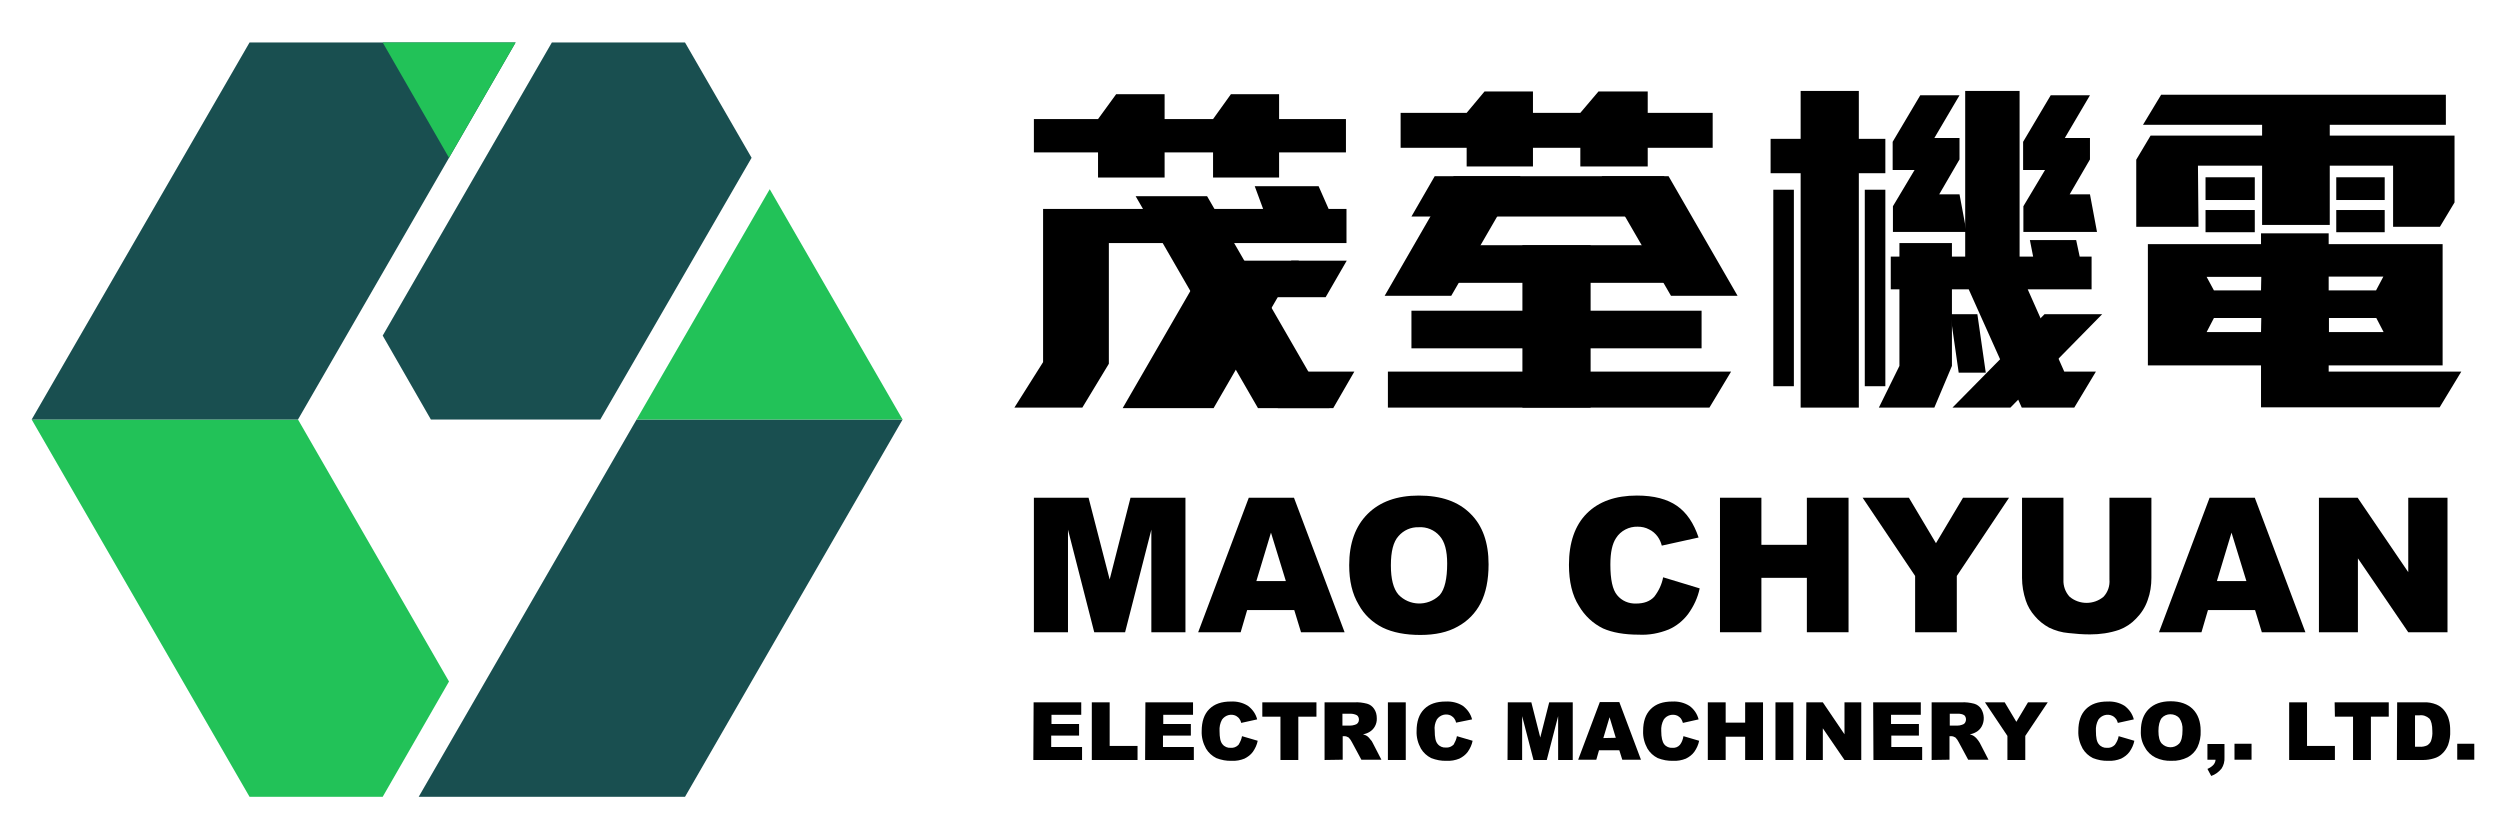 <?xml version="1.0" encoding="utf-8"?>
<!-- Generator: Adobe Illustrator 27.0.0, SVG Export Plug-In . SVG Version: 6.00 Build 0)  -->
<svg version="1.1" id="圖層_1" xmlns="http://www.w3.org/2000/svg" xmlns:xlink="http://www.w3.org/1999/xlink" x="0px" y="0px"
	 viewBox="0 0 923.7 307.9" style="enable-background:new 0 0 923.7 307.9;" xml:space="preserve">
<style type="text/css">
	.st0{fill:#194F50;}
	.st1{fill:#22C258;}
</style>
<polygon class="st0" points="235.2,155 154.7,294.4 253.1,294.4 333.5,155 "/>
<polygon class="st1" points="165.9,251.8 141.4,294.4 92.2,294.4 11.7,155 110.1,155 "/>
<polygon class="st1" points="235.2,155 284.4,69.9 333.5,155 "/>
<polygon class="st0" points="92.2,15.7 11.7,155 110.1,155 190.5,15.7 "/>
<polygon class="st1" points="190.5,15.7 165.9,58.3 141.4,15.7 "/>
<polygon class="st0" points="253.1,15.7 203.9,15.7 141.4,124 159.2,155 221.8,155 277.7,58.3 "/>
<path d="M382,183.9h20.2l7.8,30.2l7.7-30.2H438v49.7h-12.6v-37.9l-9.7,37.9h-11.4l-9.7-37.9v37.9H382V183.9z"/>
<path d="M478.2,225.4h-17.4l-2.4,8.2h-15.7l18.7-49.7h16.7l18.7,49.7h-16.1L478.2,225.4z M475.1,214.7l-5.5-17.9l-5.4,17.9H475.1z"
	/>
<path d="M498.5,208.8c0-8.1,2.3-14.4,6.8-18.9s10.8-6.8,18.9-6.8c8.3,0,14.6,2.2,19.1,6.7c4.5,4.4,6.7,10.7,6.7,18.7
	c0,5.8-1,10.6-2.9,14.3c-1.9,3.7-4.8,6.7-8.5,8.7c-3.7,2.1-8.3,3.1-13.8,3.1s-10.2-0.9-13.9-2.7c-3.8-1.9-6.9-4.8-8.9-8.5
	C499.6,219.4,498.5,214.6,498.5,208.8z M513.9,208.9c0,5,0.9,8.6,2.8,10.8c4,4.2,10.7,4.4,15,0.4c0.1-0.1,0.2-0.2,0.3-0.3
	c1.8-2.1,2.7-6,2.7-11.6c0-4.7-0.9-8.1-2.8-10.2c-1.9-2.2-4.8-3.4-7.7-3.2c-2.9-0.1-5.6,1.1-7.5,3.3
	C514.8,200.2,513.9,203.8,513.9,208.9z"/>
<path d="M614.5,213.3l13.5,4.1c-0.7,3.4-2.2,6.6-4.3,9.5c-1.9,2.5-4.4,4.5-7.2,5.7c-3.5,1.4-7.2,2.1-11,1.9c-5.4,0-9.8-0.8-13.2-2.3
	c-3.7-1.8-6.8-4.7-8.9-8.3c-2.5-3.9-3.7-9-3.7-15.2c0-8.2,2.2-14.6,6.6-19c4.4-4.4,10.6-6.6,18.5-6.6c6.3,0,11.2,1.3,14.8,3.8
	c3.6,2.5,6.2,6.4,8,11.7l-13.6,3c-0.3-1.2-0.8-2.3-1.5-3.3c-0.8-1.1-1.9-2.1-3.2-2.7c-1.3-0.7-2.7-1-4.2-1c-3.2-0.1-6.3,1.5-8,4.2
	c-1.4,2.1-2.1,5.3-2.1,9.8c0,5.5,0.8,9.3,2.5,11.3c1.7,2.1,4.3,3.2,7,3.1c2.9,0,5.1-0.8,6.7-2.5C612.9,218.3,614,215.9,614.5,213.3z
	"/>
<path d="M635.5,183.9h15.3v17.4h16.8v-17.4H683v49.7h-15.4v-20.1h-16.8v20.1h-15.3V183.9z"/>
<path d="M688.2,183.9h17.1l10,16.8l10-16.8h17L723,212.8v20.8h-15.4v-20.8L688.2,183.9z"/>
<path d="M779.6,183.9h15.3v29.6c0,2.8-0.4,5.6-1.4,8.3c-0.9,2.6-2.4,4.9-4.3,6.8c-1.7,1.8-3.8,3.2-6.2,4.1
	c-3.5,1.2-7.1,1.7-10.8,1.7c-2.6,0-5.3-0.2-7.9-0.5c-2.5-0.2-4.9-0.9-7.2-2c-2-1.1-3.8-2.5-5.3-4.3c-1.5-1.7-2.6-3.6-3.3-5.7
	c-0.9-2.7-1.4-5.5-1.4-8.4v-29.6h15.3v30.3c-0.1,2.3,0.7,4.6,2.3,6.3c3.6,3,8.9,3,12.5,0c1.6-1.7,2.4-4,2.2-6.4V183.9z"/>
<path d="M833.2,225.4h-17.4l-2.4,8.2h-15.7l18.7-49.7h16.7l18.7,49.7h-16.1L833.2,225.4z M830,214.7l-5.5-17.9l-5.4,17.9H830z"/>
<path d="M856.8,183.9h14.3l18.7,27.5v-27.5h14.5v49.7h-14.5l-18.6-27.3v27.3h-14.4V183.9z"/>
<path d="M381.9,259.5h17.6v4.6h-11v3.4h10.2v4.3h-10.3v4.2h11.4v4.8h-18L381.9,259.5z"/>
<path d="M403.4,259.5h6.6v16.1h10.3v5.2h-16.9V259.5z"/>
<path d="M423.2,259.5h17.6v4.6h-11v3.4h10.2v4.3h-10.3v4.2h11.4v4.8h-18L423.2,259.5z"/>
<path d="M458.9,272l5.8,1.7c-0.3,1.5-0.9,2.8-1.8,4.1c-0.8,1.1-1.9,1.9-3.1,2.5c-1.5,0.6-3.1,0.9-4.7,0.8c-1.9,0.1-3.9-0.3-5.7-1
	c-1.6-0.8-2.9-2-3.8-3.5c-1.1-2-1.7-4.2-1.6-6.5c0-3.5,0.9-6.2,2.8-8.1c1.9-1.9,4.5-2.8,8-2.8c2.2-0.1,4.4,0.4,6.3,1.6
	c1.7,1.3,2.9,3,3.4,5l-5.9,1.3c-0.1-0.5-0.3-1-0.6-1.4c-0.3-0.5-0.8-0.9-1.3-1.2c-1.8-0.9-4-0.3-5.2,1.4c-0.7,1.3-1,2.7-0.9,4.2
	c0,2.4,0.3,4,1.1,4.9c0.7,0.9,1.9,1.4,3,1.3c1.1,0.1,2.1-0.3,2.9-1.1C458.2,274.2,458.7,273.2,458.9,272z"/>
<path d="M466.4,259.5h20v5.3h-6.7v16h-6.6v-16h-6.7V259.5z"/>
<path d="M489.4,280.8v-21.3h11c1.6-0.1,3.1,0.1,4.7,0.5c1.1,0.3,2,1,2.6,1.9c0.7,1,1,2.2,1,3.5c0.1,2.1-1,4.1-2.8,5.1
	c-0.7,0.4-1.5,0.7-2.3,0.8c0.6,0.2,1.2,0.4,1.7,0.8c0.4,0.3,0.7,0.7,1,1.1c0.4,0.4,0.7,0.8,0.9,1.3l3.2,6.2H503l-3.5-6.5
	c-0.3-0.6-0.7-1.2-1.2-1.7c-0.5-0.3-1-0.5-1.6-0.5h-0.6v8.7L489.4,280.8z M496,268.1h2.8c0.6,0,1.2-0.1,1.8-0.3
	c0.4-0.1,0.8-0.3,1.1-0.7c0.3-0.4,0.4-0.8,0.4-1.2c0-0.6-0.2-1.2-0.7-1.6c-0.7-0.4-1.6-0.6-2.5-0.6H496L496,268.1z"/>
<path d="M512.8,259.5h6.6v21.3h-6.6V259.5z"/>
<path d="M538.3,272l5.8,1.7c-0.3,1.5-0.9,2.8-1.8,4.1c-0.8,1.1-1.9,1.9-3.1,2.5c-1.5,0.6-3.1,0.9-4.7,0.8c-1.9,0.1-3.9-0.3-5.7-1
	c-1.6-0.8-2.9-2-3.8-3.5c-1.1-2-1.7-4.2-1.6-6.5c0-3.5,0.9-6.2,2.8-8.1c1.9-1.9,4.5-2.8,8-2.8c2.2-0.1,4.4,0.4,6.3,1.6
	c1.7,1.3,2.9,3,3.4,5L538,267c-0.1-0.5-0.3-1-0.6-1.4c-0.3-0.5-0.8-0.9-1.3-1.2c-1.8-0.9-4-0.3-5.2,1.4c-0.7,1.3-1,2.7-0.8,4.2
	c0,2.4,0.3,4,1.1,4.9c0.7,0.9,1.9,1.4,3,1.3c1.1,0.1,2.1-0.3,2.9-1.1C537.6,274.2,538.1,273.2,538.3,272z"/>
<path d="M557.1,259.5h8.7l3.3,13l3.3-13h8.7v21.3h-5.4v-16.2l-4.2,16.2h-4.9l-4.2-16.2v16.2h-5.4L557.1,259.5z"/>
<path d="M598.3,277.2h-7.5l-1,3.5h-6.7l8-21.3h7.2l8,21.3h-6.9L598.3,277.2z M597,272.6l-2.3-7.6l-2.3,7.7L597,272.6z"/>
<path d="M622,272l5.8,1.7c-0.3,1.5-0.9,2.8-1.8,4.1c-0.8,1.1-1.9,1.9-3.1,2.5c-1.5,0.6-3.1,0.9-4.7,0.8c-1.9,0.1-3.9-0.3-5.7-1
	c-1.6-0.8-2.9-2-3.8-3.5c-1.1-2-1.7-4.2-1.6-6.5c0-3.5,0.9-6.2,2.8-8.1s4.5-2.8,8-2.8c2.2-0.1,4.4,0.4,6.3,1.6c1.7,1.2,2.9,3,3.4,5
	l-5.8,1.3c-0.1-0.5-0.4-1-0.6-1.4c-0.3-0.5-0.8-0.9-1.3-1.2c-1.8-0.9-4.1-0.3-5.2,1.4c-0.7,1.3-1,2.7-0.9,4.2c0,2.4,0.4,4,1.1,4.9
	c0.7,0.9,1.9,1.4,3,1.3c1.1,0.1,2.1-0.3,2.8-1.1C621.4,274.3,621.8,273.2,622,272z"/>
<path d="M631,259.5h6.6v7.5h7.2v-7.5h6.6v21.3h-6.6v-8.6h-7.2v8.6H631V259.5z"/>
<path d="M656,259.5h6.6v21.3H656V259.5z"/>
<path d="M667.4,259.5h6.1l8,11.8v-11.8h6.2v21.3h-6.2l-8-11.7v11.7h-6.2L667.4,259.5z"/>
<path d="M692.1,259.5h17.6v4.6h-11v3.4H709v4.3h-10.2v4.2h11.4v4.8h-18L692.1,259.5z"/>
<path d="M713.7,280.8v-21.3h11c1.6-0.1,3.1,0.1,4.7,0.5c1.1,0.3,2,1,2.6,1.9c1.2,2,1.3,4.5,0.2,6.5c-0.5,0.9-1.2,1.6-2.1,2.1
	c-0.7,0.4-1.5,0.7-2.3,0.8c0.6,0.2,1.2,0.4,1.7,0.8c0.4,0.3,0.8,0.7,1.1,1.1c0.3,0.4,0.7,0.9,0.9,1.3l3.2,6.2h-7.5l-3.5-6.5
	c-0.3-0.6-0.7-1.2-1.2-1.7c-0.5-0.3-1-0.5-1.6-0.5h-0.6v8.7L713.7,280.8z M720.4,268.1h2.8c0.6,0,1.2-0.1,1.7-0.3
	c0.4-0.1,0.8-0.3,1.1-0.7c0.6-0.9,0.5-2.1-0.2-2.8c-0.7-0.5-1.6-0.6-2.5-0.6h-2.9V268.1z"/>
<path d="M733.4,259.5h7.3l4.3,7.2l4.3-7.2h7.3l-8.3,12.4v8.9h-6.6v-8.9L733.4,259.5z"/>
<path d="M782.8,272l5.8,1.7c-0.3,1.5-0.9,2.8-1.8,4.1c-0.8,1.1-1.9,1.9-3.1,2.5c-1.5,0.6-3.1,0.9-4.7,0.8c-1.9,0.1-3.9-0.3-5.7-1
	c-1.6-0.8-2.9-2-3.8-3.5c-1.1-2-1.7-4.2-1.6-6.5c0-3.5,0.9-6.2,2.8-8.1c1.9-1.9,4.5-2.8,8-2.8c2.2-0.1,4.4,0.4,6.3,1.6
	c1.7,1.3,2.9,3,3.4,5l-5.9,1.3c-0.1-0.5-0.4-1-0.6-1.4c-0.4-0.5-0.8-0.9-1.4-1.2c-1.8-0.9-4-0.3-5.2,1.4c-0.7,1.3-1,2.7-0.9,4.2
	c0,2.4,0.3,4,1.1,4.9c0.7,0.9,1.9,1.4,3,1.3c1.1,0.1,2.1-0.3,2.9-1.1C782.1,274.2,782.6,273.2,782.8,272z"/>
<path d="M791,270.1c0-3.5,1-6.2,2.9-8.1c1.9-1.9,4.6-2.9,8.1-2.9c3.5,0,6.3,1,8.2,2.9c1.9,1.9,2.9,4.6,2.9,8
	c0.1,2.1-0.3,4.2-1.2,6.1c-0.8,1.6-2.1,2.9-3.6,3.7c-1.8,0.9-3.9,1.4-5.9,1.3c-2.1,0.1-4.1-0.3-6-1.2c-1.6-0.8-3-2.1-3.8-3.6
	C791.4,274.4,790.9,272.3,791,270.1z M797.5,270.1c0,2.2,0.4,3.7,1.2,4.6c1.7,1.8,4.6,1.9,6.4,0.1c0,0,0.1-0.1,0.1-0.1
	c0.8-0.9,1.2-2.6,1.2-5c0.1-1.6-0.3-3.1-1.2-4.4c-0.8-0.9-2-1.4-3.3-1.4c-1.2,0-2.4,0.5-3.2,1.4C797.9,266.4,797.5,268,797.5,270.1
	L797.5,270.1z"/>
<path d="M815.6,274.9h6.3v4.9c0.1,1.5-0.3,3-1.1,4.2c-1,1.2-2.3,2.2-3.8,2.7l-1.4-2.6c0.9-0.4,1.7-0.9,2.3-1.6
	c0.4-0.5,0.7-1.2,0.7-1.8h-3L815.6,274.9z"/>
<path d="M825.6,274.8h6.3v5.9h-6.3V274.8z"/>
<path d="M845.8,259.5h6.6v16.1h10.3v5.2h-16.9V259.5z"/>
<path d="M862.6,259.5h20v5.3H876v16h-6.6v-16h-6.7L862.6,259.5z"/>
<path d="M885.7,259.5h9.8c1.6-0.1,3.2,0.2,4.7,0.8c1.2,0.5,2.2,1.3,2.9,2.2c0.8,1,1.4,2.2,1.7,3.4c0.4,1.3,0.5,2.7,0.5,4.1
	c0.1,1.8-0.2,3.6-0.8,5.3c-0.5,1.2-1.2,2.3-2.2,3.2c-0.8,0.8-1.9,1.4-3,1.7c-1.3,0.4-2.6,0.6-3.9,0.6h-9.8L885.7,259.5z
	 M892.3,264.3v11.6h1.6c1,0.1,2-0.1,2.9-0.5c0.6-0.4,1.1-0.9,1.4-1.6c0.4-1.2,0.6-2.4,0.5-3.7c0-2.2-0.4-3.8-1.1-4.6
	c-1-0.9-2.3-1.4-3.7-1.2H892.3z"/>
<path d="M907.9,274.8h6.3v5.9h-6.3V274.8z"/>
<polygon points="409.7,89.8 409.7,134.4 399.9,150.6 374.8,150.6 385.4,133.8 385.4,77.2 466.7,77.2 463.6,68.8 487.2,68.8 
	490.9,77.2 497.5,77.2 497.5,89.8 "/>
<polygon points="472.6,56.3 472.6,65.6 448.2,65.6 448.2,56.3 430.3,56.3 430.3,65.6 405.7,65.6 405.7,56.3 382,56.3 382,44 
	405.7,44 412.4,34.8 430.3,34.8 430.3,44 448.2,44 454.8,34.8 472.6,34.8 472.6,44 497.3,44 497.3,56.3 "/>
<polygon points="608.8,54.6 608.8,61.5 583.9,61.5 583.9,54.6 566.4,54.6 566.4,61.5 541.9,61.5 541.9,54.6 517.5,54.6 517.5,41.7 
	541.9,41.7 548.5,33.8 566.4,33.8 566.4,41.7 583.9,41.7 590.6,33.8 608.8,33.8 608.8,41.7 632.8,41.7 632.8,54.6 "/>
<polygon points="686.8,64 686.8,150.6 665.3,150.6 665.3,64 654.2,64 654.2,51.3 665.3,51.3 665.3,33.6 686.8,33.6 686.8,51.3 
	696.6,51.3 696.6,64 "/>
<polygon points="749.2,106.9 772.8,106.9 772.8,94.8 768.4,94.8 767.1,88.7 750,88.7 751.2,94.8 746.2,94.8 746.2,33.6 726.1,33.6 
	726.1,94.8 721.2,94.8 721.2,89.8 701.8,89.8 701.8,94.8 698.6,94.8 698.6,106.9 701.8,106.9 701.8,135.2 694.2,150.6 714.7,150.6 
	721.2,135.2 721.2,106.9 727.4,106.9 747,150.6 766.4,150.6 774.4,137.3 762.7,137.3 "/>
<polyline points="726.6,85.7 699.4,85.7 699.4,76.2 707.4,62.8 699.3,62.8 699.3,52.4 709.5,35.2 724,35.2 714.7,51 724,51 
	724,58.9 716.5,71.8 724,71.8 "/>
<polyline points="774.8,85.7 747.6,85.7 747.6,76.2 755.6,62.8 747.5,62.8 747.5,52.4 757.7,35.2 772.2,35.2 762.9,51 772.2,51 
	772.2,58.9 764.7,71.8 772.2,71.8 "/>
<rect x="814.9" y="65.5" width="18.2" height="8.4"/>
<rect x="814.9" y="77.6" width="18.2" height="8.2"/>
<path d="M860.4,137.3V135h42.1V90.2h-42.1v-4h-25v4h-41.8V135h41.8v15.5h66l8-13.2L860.4,137.3z M860.4,102.2h20.2l-2.7,5.1h-17.5
	V102.2z M860.4,117.5H878l2.7,5.2h-20.2V117.5z M835.4,122.7h-20.1l2.7-5.2h17.5L835.4,122.7z M835.4,107.3H818l-2.7-5h20.2
	L835.4,107.3z"/>
<rect x="863.2" y="65.5" width="17.9" height="8.4"/>
<rect x="863.2" y="77.6" width="17.9" height="8.2"/>
<polygon points="776.7,116.1 755.4,116.1 721.4,150.6 742.8,150.6 "/>
<rect x="655.2" y="70.1" width="7.6" height="72.6"/>
<rect x="689" y="70.1" width="7.6" height="72.6"/>
<polygon points="730.6,116.1 720.6,116.1 723.7,137.7 733.7,137.7 "/>
<polygon points="901.5,83.8 906.9,74.8 906.9,50.1 860.8,50.1 860.8,46.1 903.7,46.1 903.7,35 798.5,35 791.8,46.1 835.8,46.1 
	835.8,50.1 794.6,50.1 789.3,59 789.3,83.8 812.3,83.8 812.1,61.2 835.8,61.2 835.8,83.1 860.8,83.1 860.8,61.2 884.2,61.2 
	884.2,83.8 "/>
<polygon points="631.6,150.6 512.8,150.6 512.8,137.3 639.6,137.3 "/>
<rect x="521.5" y="114.8" width="107.2" height="13.9"/>
<rect x="527.3" y="90.6" width="95.7" height="13.9"/>
<rect x="562.5" y="90.6" width="25.2" height="60"/>
<polygon points="537.1,65.1 511.6,109.3 536.2,109.3 561.8,65.1 "/>
<polygon points="530.1,65.1 521.5,80 606.4,80 615,65.1 "/>
<polygon points="616.5,65.1 642,109.3 617.4,109.3 591.8,65.1 "/>
<polygon points="446.3,96.3 414.8,150.8 448.4,150.8 479.9,96.3 "/>
<polygon points="479.9,137.3 472.1,150.8 492.6,150.8 500.4,137.3 "/>
<polygon points="477.1,96.3 469.3,109.8 489.8,109.8 497.6,96.3 "/>
<polygon points="446,72.5 491.2,150.8 464.8,150.8 419.6,72.5 "/>
</svg>
